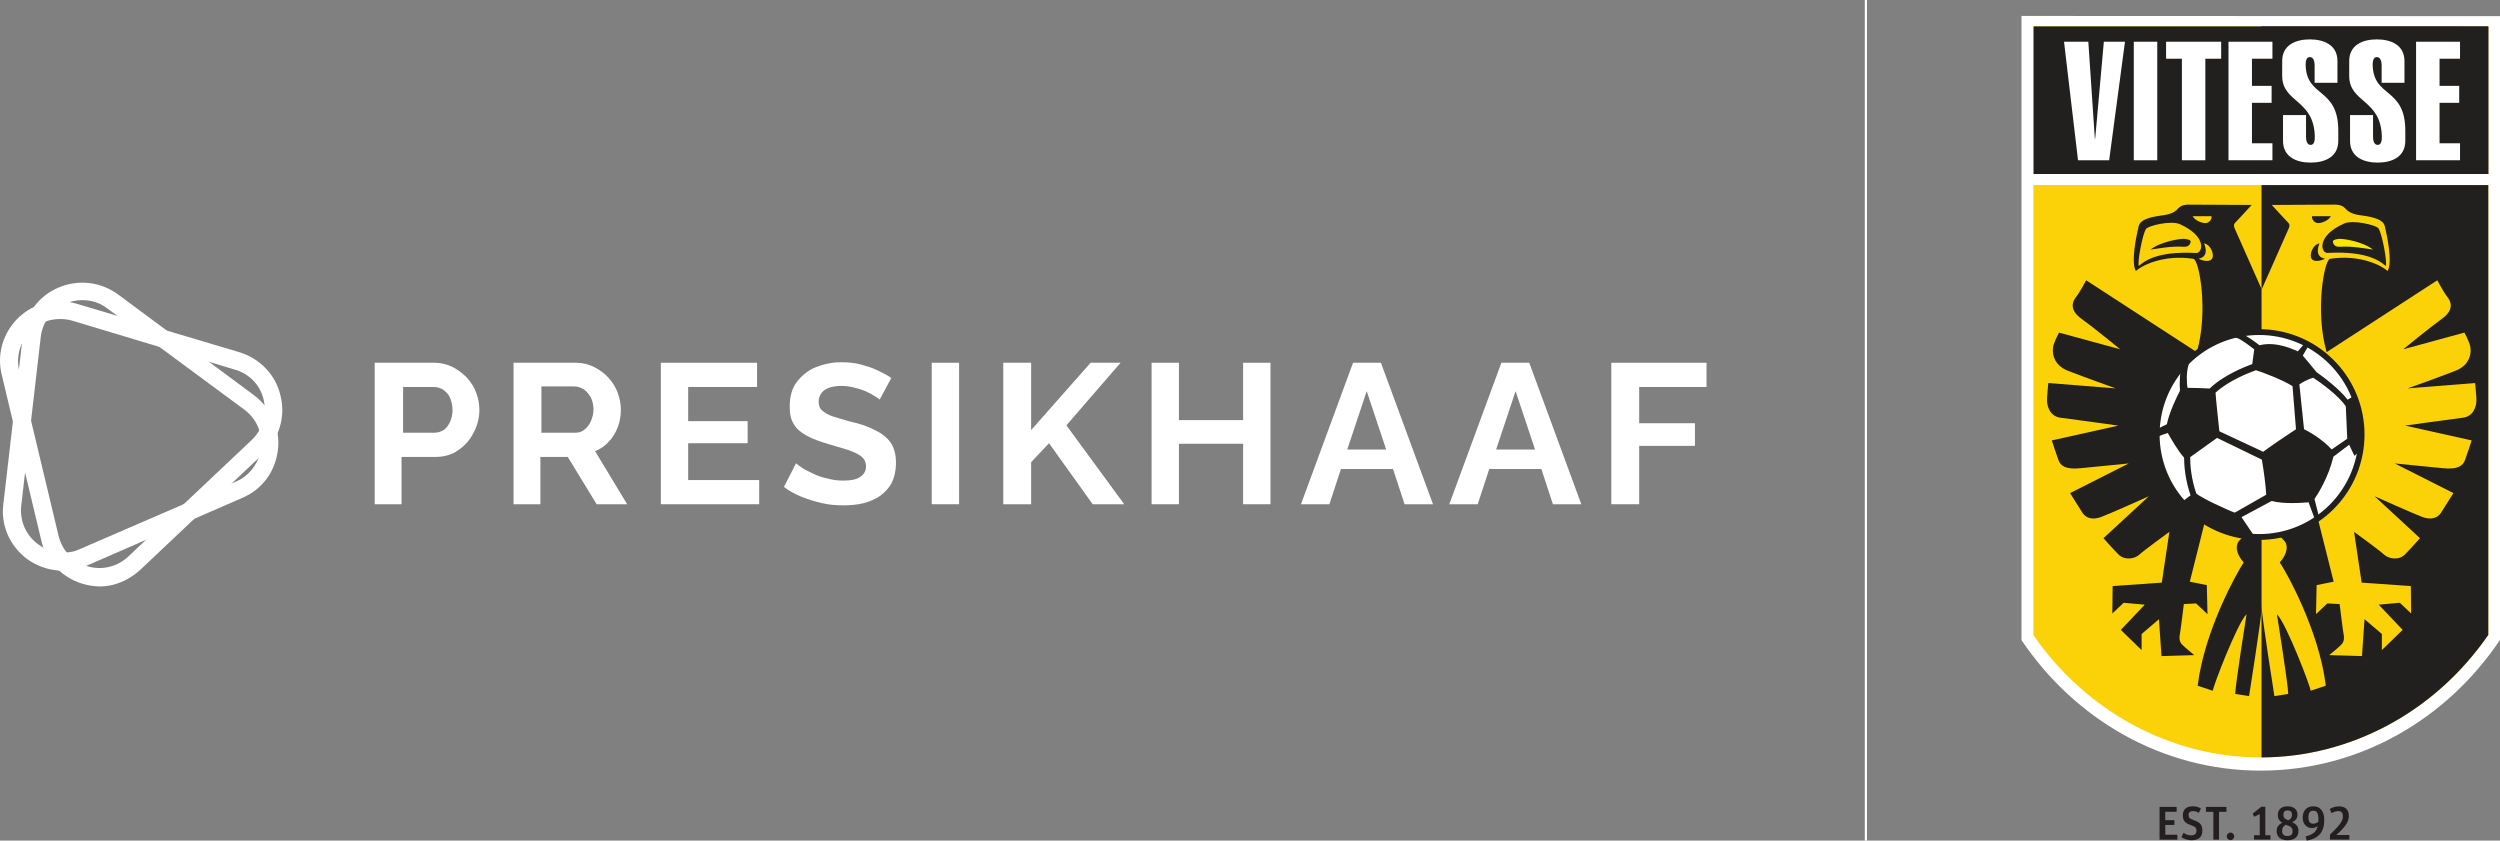 <?xml version="1.0" encoding="UTF-8"?><svg id="Layer_1" xmlns="http://www.w3.org/2000/svg" width="1020.6" height="343.17" xmlns:xlink="http://www.w3.org/1999/xlink" viewBox="0 0 1020.6 343.17"><rect x="0" y="0" width="1020.6" height="343.17" fill="#808080" stroke="none"/><defs><clipPath id="clippath"><path d="M892.73,207c-16.35-16.32-16.38-42.8-.06-59.15,16.32-16.35,42.8-16.38,59.15-.06,16.35,16.32,16.38,42.8.06,59.15-16.32,16.35-42.8,16.38-59.15.06h0Z" fill="none"/></clipPath></defs><g id="g10"><g id="g12"><path id="path14" d="M825.25,6.52v254.79c21.68,32.23,57.32,53.29,97.65,53.29s76.03-21.09,97.7-53.36V6.59l-195.35-.08" fill="#fff"/><path id="path16" d="M922.94,309.22c-36.63,0-71.23-18.65-92.83-49.95V10.77l185.72.07v248.34c-21.6,31.36-56.22,50.03-92.88,50.03" fill="#fbd108"/><path id="path18" d="M923.24,10.81v298.4c36.55-.1,71.04-18.76,92.58-50.03V10.85l-92.58-.04" fill="#221f1f"/><path id="path20" d="M830.2,71.27h185.6V10.78h-185.6v60.48Z" fill="#221f1f"/><path id="path22" d="M855.2,56.6h.14l3.53-39.55h8.63l-6.46,48.38h-12.71l-5.71-48.38h9.92l2.65,39.55" fill="#fff"/><path id="path24" d="M871.1,65.43h9.58V17.04h-9.58v48.38Z" fill="#fff"/><path id="path26" d="M900.32,65.43h-9.58V23.98h-6.46v-6.93h22.49v6.93h-6.46v41.45" fill="#fff"/><path id="path28" d="M909.76,65.43V17.04h17.94v6.93h-8.36v11.08h8.02v6.93h-8.02v16.51h8.36v6.93h-17.94" fill="#fff"/><path id="path30" d="M944.92,33.82v-7.33c0-1.36-.46-3.19-1.96-3.19s-1.7,1.83-1.7,3.19c.27,13.52,13.32,9.04,13.32,26.84v4.21c0,6.46-5.37,8.84-11.28,8.84s-11.28-2.38-11.28-8.84v-10.56h9.39v8.99c0,1.36.4,3.19,1.89,3.19s1.7-1.84,1.7-3.19c-.2-15.56-13.32-13.86-13.32-25.01v-6.05c0-6.45,5.37-8.83,11.28-8.83s11.28,2.38,11.28,8.83v8.9h-9.32" fill="#fff"/><path id="path32" d="M972.28,33.82v-7.33c0-1.36-.47-3.19-1.96-3.19s-1.7,1.83-1.7,3.19c.27,13.52,13.32,9.04,13.32,26.84v4.21c0,6.46-5.37,8.84-11.28,8.84s-11.28-2.38-11.28-8.84v-10.56h9.39v8.99c0,1.36.4,3.19,1.89,3.19s1.7-1.84,1.7-3.19c-.2-15.56-13.32-13.86-13.32-25.01v-6.05c0-6.45,5.37-8.83,11.28-8.83s11.28,2.38,11.28,8.83v8.9h-9.32" fill="#fff"/><path id="path34" d="M986.34,65.43V17.04h17.94v6.93h-8.36v11.08h8.02v6.93h-8.02v16.51h8.36v6.93h-17.94" fill="#fff"/><path id="path36" d="M891.32,100.73c-4.91-.31-9.59.65-13.36,1.15,4.02-3.2,12.26-4.63,14.18-4.34,1.92.28,2.31.69,2.13,1.39-.18.7-.67,1.95-2.95,1.81" fill="#221f1f"/><path id="path38" d="M897.55,105.58c.58-.07,4.49-.69,2.23-6.23,1.89.42,2.73,1.96,3.3,3.32,1.67,5.61-4.64,3.66-5.53,2.92ZM873.15,108.57c-.64-1.63,1.52-13.14,2.99-15.17.88-1.2,10.07-3.55,13.81-1.87,11.33,5.11,9.16,11.91,6.6,11.76-17.21-.95-21.88,4.13-23.4,5.27h0ZM902.82,88.27c.25,1.07-.81,2.62-2.21,2.79-1.4.16-4.43-.9-5.49-2.79h7.7ZM923.34,118.19c-2.15-4.83-10.52-23.65-11.08-25-.64-1.54,0-2.06.77-2.83.77-.77,6.18-6.69,6.18-6.69,0,0-23.29-.13-25.61-.13s-3.6.65-4.38,1.54c-.77.9-2.24,2.22-5.72,2.73-3.47.52-9.62,1.15-10.42,4.53-.82,3.47-3.27,14.67-1.14,18.3,2.23-2.13,11.13-6.86,23.48-4.99,2.38.36,6.23,21.5,1.4,38.11l-45.17-29.34s-2.57,4.89-4.12,6.82c-1.54,1.93-2.83,5.28,2.19,8.88,5.02,3.6,15.83,12.48,15.83,12.48l-24.97-6.82s-1.41,2.57-2.19,4.89c-.77,2.32-.77,8.11,5.79,10.68,6.56,2.57,19.56,7.21,19.56,7.21l-27.54-2.19s-.26,2.44-.51,6.05c-.26,3.6,1.29,7.59,5.53,8.11,4.25.52,23.55,3.22,23.55,3.22l-27.15,6.05s1.8,5.53,2.7,7.98c.9,2.44,2.96,3.99,9.14,3.35,6.18-.64,19.56-1.93,19.56-1.93l-23.94,12.1s3.47,5.53,5.02,7.98c1.54,2.44,4.38,2.96,7.59,1.8,3.22-1.16,19.56-8.49,19.56-8.49l-18.53,17.12s3.73,4.25,6.18,6.69c2.44,2.44,6.56,1.8,8.49,0,1.93-1.8,12.23-9.27,12.23-9.27l-3.09,20.72-20.07,1.41-.13,11.2,4.63-4.38,8.62.77-9.78,10.3,8.49,8.24v-6.56l7.08-6.05,1.03,15.06,13.38-.39s-4.25-3.47-5.15-4.5c-.9-1.03-1.03-2.7-.77-3.73.26-1.03,1.67-12.61,1.67-12.61l5.02-.26,4.63,4.37-.26-11.84-6.95-1.41,6.69-26.64c2.06,1.03,10.71,4.89,15.18,5.92,1.67.39.13,2.06-1.67,3.99-1.8,1.93-1.29,5.4,1.8,8.88-2.57,3.73-16.09,27.8-18.79,50.32l6.18,2.06c0-1.54,9.91-27.41,13.77-31.27,0,0-4.5,28.31-4.63,32.56l5.66.9s5.06-32.03,5.15-35.78c0-.18,0-.4.01-.61V118.19" fill="#221f1f"/><path id="path40" d="M943.61,102.67c.56-1.36,1.41-2.9,3.3-3.32-2.26,5.54,1.66,6.16,2.24,6.23-.89.74-7.2,2.69-5.53-2.92h0ZM951.57,88.27c-1.07,1.89-4.1,2.95-5.49,2.79-1.4-.17-2.46-1.72-2.21-2.79h7.7ZM923.34,247.79c0,.21,0,.42.01.61.09,3.75,5.15,35.78,5.15,35.78l5.66-.9c-.13-4.25-4.63-32.56-4.63-32.56,3.86,3.86,13.77,29.73,13.77,31.27l6.18-2.06c-2.7-22.52-16.21-46.59-18.79-50.32,3.09-3.47,3.6-6.95,1.8-8.88-1.8-1.93-3.35-3.6-1.67-3.99,4.47-1.03,13.13-4.89,15.18-5.92l6.69,26.64-6.95,1.41-.26,11.84,4.63-4.37,5.02.26s1.41,11.58,1.67,12.61c.26,1.03.13,2.7-.77,3.73-.9,1.03-5.15,4.5-5.15,4.5l13.38.39,1.03-15.06,7.08,6.05v6.56l8.49-8.24-9.78-10.3,8.62-.77,4.63,4.38-.13-11.2-20.08-1.41-3.09-20.72s10.3,7.46,12.23,9.27c1.93,1.8,6.05,2.44,8.49,0,2.44-2.44,6.18-6.69,6.18-6.69l-18.53-17.12s16.34,7.34,19.56,8.49c3.22,1.16,6.05.64,7.59-1.8,1.55-2.44,5.02-7.98,5.02-7.98l-23.94-12.1s13.38,1.29,19.56,1.93c6.18.64,8.24-.9,9.14-3.35.9-2.44,2.7-7.98,2.7-7.98l-27.15-6.05s19.3-2.7,23.55-3.22c4.25-.51,5.79-4.5,5.53-8.11-.26-3.6-.51-6.05-.51-6.05l-27.54,2.19s13-4.63,19.56-7.21c6.56-2.57,6.56-8.37,5.79-10.68-.77-2.32-2.19-4.89-2.19-4.89l-24.97,6.82s10.81-8.88,15.83-12.48c5.02-3.61,3.73-6.95,2.19-8.88-1.54-1.93-4.12-6.82-4.12-6.82l-45.17,29.34c-4.83-16.61-.98-37.75,1.4-38.11,12.35-1.87,21.25,2.86,23.48,4.99,2.13-3.62-.32-14.82-1.14-18.3-.8-3.39-6.95-4.02-10.43-4.53-3.47-.51-4.95-1.83-5.72-2.73-.77-.9-2.06-1.54-4.38-1.54s-25.61.13-25.61.13c0,0,5.4,5.92,6.18,6.69.77.77,1.42,1.29.77,2.83-.56,1.35-8.94,20.17-11.08,25v129.59" fill="#fbd108"/><g id="g42"><g clip-path="url(#clippath)"><g id="g44"><path id="path50" d="M892.73,207c-16.35-16.32-16.38-42.8-.06-59.15,16.32-16.35,42.8-16.38,59.15-.06,16.35,16.32,16.38,42.8.06,59.15-16.32,16.35-42.8,16.38-59.15.06" fill="#fff"/><path id="path52" d="M893.64,186.39l11.4-8.16,18.77,9.1c.85,5.06,1.56,10.18,1.84,14.9l-13.3,7.56c-4.05-1.45-14.01-6.22-16.11-7.99-2.16-6.13-2.62-11.96-2.6-15.41ZM903.97,160.12c5.68-5.25,13.9-8.33,16.83-9.42.06-.02.11-.04.17-.06,3.23,1.04,11.07,3.99,15.37,6.7l1.46,18.13c-2.78,1.83-9.6,6.36-13.84,9.5l-18.36-8.59c-.38-3.5-1.39-12.86-1.62-16.26h0ZM938.1,156.75c1.45-1.02,3.99-2.44,6.31-3.06,2.26,1.49,10.53,7.16,13.7,12.05l.6,13.62-6.88,4.72c-4.34-4.75-9.84-7.67-11.67-8.57l-1.95-18.77h-.1ZM920.98,220.7l-6.58-9.74,12.92-6.94c4.92,1.39,12.68.81,15.45.54l2.63,7.15,1.03.04-2.06-8.11c1.55-2.27,5.86-9.12,7.81-17.48l7.02-5.32,2.13,4.5,6.98-6.11-2.69-19.85-7.33,4.39c-3.7-4.86-10.66-9.93-12.87-11.47l-6.49-7.82.77.43,2.53-4.33-.91-.24-3.16,3.71.47.26c-1.58-.87-9.25-4.77-16.32-2.86-1.27-.96-5.49-4.24-7.87-4.99l-1.11,1.04c1.91.6,6,3.81,7.44,4.91l-.88,6.55c-3.26,1.21-11.8,4.48-17.64,10.12-2.45-.12-6.97-.32-9.65-.3-.37-2.58-.64-6.57.45-10.13l-1.67-.55c-1.08,3.54-1.21,8.3-.96,11.51-1.13,2.16-4.35,8.62-5.42,13.92-.06.03-.13.06-.19.09-1.65.76-4.16,1.92-5.88,3.43l1.17,1.33c1.26-1.1,3.48-1.62,5.11-2.17,1.21,2.19,4.4,7.81,6.87,10.4.02,3.71.56,9.61,2.74,15.77l-4.68,3.56,12.52,15.56,18.33-.81" fill="#221f1f"/><path id="path54" d="M893.64,186.39l11.4-8.16,18.77,9.1c.85,5.06,1.56,10.18,1.84,14.9l-13.3,7.56c-4.05-1.45-14.01-6.22-16.11-7.99-2.16-6.13-2.62-11.96-2.6-15.41ZM903.97,160.12c5.68-5.25,13.9-8.33,16.83-9.42.06-.02.11-.04.17-.06,3.23,1.04,11.07,3.99,15.37,6.7l1.46,18.13c-2.78,1.83-9.6,6.36-13.84,9.5l-18.36-8.59c-.38-3.5-1.39-12.86-1.62-16.26h0ZM938.1,156.75c1.45-1.02,3.99-2.44,6.31-3.06,2.26,1.49,10.53,7.16,13.7,12.05l.6,13.62-6.88,4.72c-4.34-4.75-9.84-7.67-11.67-8.57l-1.95-18.77h-.1ZM920.98,220.7l-6.58-9.74,12.92-6.94c4.92,1.39,12.68.81,15.45.54l2.63,7.15,1.03.04-2.06-8.11c1.55-2.27,5.86-9.12,7.81-17.48l7.02-5.32,2.13,4.5,6.98-6.11-2.69-19.85-7.33,4.39c-3.7-4.86-10.66-9.93-12.87-11.47l-6.49-7.82.77.43,2.53-4.33-.91-.24-3.16,3.71.47.26c-1.58-.87-9.25-4.77-16.32-2.86-1.27-.96-5.49-4.24-7.87-4.99l-1.11,1.04c1.91.6,6,3.81,7.44,4.91l-.88,6.55c-3.26,1.21-11.8,4.48-17.64,10.12-2.45-.12-6.97-.32-9.65-.3-.37-2.58-.64-6.57.45-10.13l-1.67-.55c-1.08,3.54-1.21,8.3-.96,11.51-1.13,2.16-4.35,8.62-5.42,13.92-.06.03-.13.06-.19.09-1.65.76-4.16,1.92-5.88,3.43l1.17,1.33c1.26-1.1,3.48-1.62,5.11-2.17,1.21,2.19,4.4,7.81,6.87,10.4.02,3.71.56,9.61,2.74,15.77l-4.68,3.56,12.52,15.56,18.33-.81Z" fill="none" stroke="#221f1f" stroke-miterlimit="10" stroke-width=".93"/></g></g></g><path id="path56" d="M892.73,207c-16.35-16.32-16.38-42.8-.06-59.15,16.32-16.35,42.8-16.38,59.15-.06,16.35,16.32,16.38,42.8.06,59.15-16.32,16.35-42.8,16.38-59.15.06h0Z" fill="none" stroke="#221f1f" stroke-miterlimit="10" stroke-width="2.38"/><path id="path58" d="M950.17,103.25c-2.6.14-4.81-6.77,6.72-11.97,3.81-1.72,13.16.67,14.05,1.9,1.5,2.06,3.69,13.77,3.04,15.43-1.55-1.17-6.31-6.33-23.82-5.36" fill="#221f1f"/><path id="path60" d="M955.37,100.73c4.91-.31,9.59.65,13.36,1.15-4.01-3.2-12.26-4.63-14.18-4.34-1.92.28-2.32.69-2.13,1.39.18.7.66,1.95,2.95,1.81" fill="#fce600"/><path id="path62" d="M827.76,75.55h190.71v-4.51h-190.71v4.51Z" fill="#fff"/><path id="path64" d="M881.61,329.41h6.99v1.99h-4.65v3.42h3.73v1.95h-3.73v4h4.94v2.01h-7.28v-13.36" fill="#231f20"/><path id="path66" d="M890.55,341.72l.87-1.76c.98.72,1.87,1.06,3.09,1.06,1.55,0,2.18-.71,2.18-1.87,0-1.35-.75-1.74-2.16-2.24-2.22-.77-3.42-1.64-3.42-4.07s1.58-3.69,3.98-3.69c1.54,0,2.49.33,3.42.93l-.87,1.78c-.79-.52-1.43-.73-2.38-.73-1.14,0-1.81.5-1.81,1.58s.42,1.49,1.83,1.99c2.1.72,3.82,1.47,3.82,4.29,0,2.26-1.08,4.03-4.4,4.03-1.68,0-3.22-.56-4.15-1.29" fill="#231f20"/><path id="path68" d="M903.59,331.42h-3.03v-2.01h8.36v2.01h-3.03v11.35h-2.3v-11.35" fill="#231f20"/><path id="path70" d="M909.05,341.43c0-.85.68-1.54,1.53-1.54s1.52.69,1.52,1.54-.68,1.53-1.52,1.53-1.53-.68-1.53-1.53" fill="#231f20"/><path id="path72" d="M920.16,340.95h2.36v-8.63l-2.24,1.12-.67-1.27,3.55-2.84h1.64v11.62h2.09v1.82h-6.72v-1.82" fill="#231f20"/><path id="path74" d="M933.71,334.7l.42.19c1.29-.66,1.54-1.33,1.54-2.32,0-1.12-.6-1.72-1.79-1.72s-1.7.6-1.7,1.74c0,.93.19,1.53,1.53,2.1ZM933.15,336.7c-.98.54-1.49,1.27-1.49,2.45,0,1.58.77,2.14,2.2,2.14s2.07-.72,2.07-1.85c0-1.06-.27-1.78-1.68-2.34l-1.1-.41ZM929.41,339.25c0-1.68.81-2.68,2.37-3.36-1.52-.79-1.89-2.01-1.89-3.24,0-2.22,1.56-3.49,4.03-3.49s4,1.33,4,3.42c0,1.37-.6,2.36-2.2,3.07,1.99.85,2.59,2.03,2.59,3.61,0,2.39-1.6,3.76-4.44,3.76-3.18,0-4.46-1.72-4.46-3.76" fill="#231f20"/><path id="path76" d="M946.46,334.41c0-2.55-.67-3.45-2.12-3.45-1.33,0-1.95.96-1.95,2.7s.6,2.6,1.89,2.6c.89,0,1.52-.27,2.14-.81.02-.33.04-.68.04-1.04ZM943.86,338.04c-2.22,0-3.82-1.62-3.82-4.31,0-2.93,1.83-4.57,4.32-4.57,2.64,0,4.5,1.81,4.5,5.52,0,5.1-2.34,7.63-7.16,8.49l-.46-1.7c2.64-.75,4.32-1.56,4.94-4.25-.64.5-1.37.81-2.32.81" fill="#231f20"/><path id="path78" d="M951.17,340.74c4.5-4.25,5.29-5.83,5.29-7.47,0-1.49-.58-2.14-1.89-2.14-1.1,0-1.91.37-2.74.85l-.75-1.68c1.06-.66,2.2-1.12,3.8-1.12,2.61,0,4.01,1.39,4.01,3.94,0,2.05-1.08,4.19-5.13,7.76h5.35v1.89h-7.93v-2.03" fill="#231f20"/></g></g><line x1="761.73" x2="761.73" y2="343.17" fill="none" stroke="#fff" stroke-miterlimit="10" stroke-width=".9"/><path d="M164.34,176.65h13.1c1.29,0,2.58-.43,3.65-1.07s1.93-1.93,2.58-3.22c.64-1.5,1.07-3.01,1.07-4.94s-.43-3.65-1.07-5.15c-.64-1.5-1.72-2.36-2.79-3.22-1.07-.64-2.36-1.07-3.87-1.07h-12.45v18.68h-.21ZM152.96,205.85v-57.76h24.48c2.58,0,5.15.64,7.3,1.72s4.08,2.58,5.8,4.29c1.72,1.93,3.01,3.87,3.87,6.23s1.29,4.51,1.29,7.09c0,3.22-.86,6.44-2.36,9.23-1.5,3.01-3.65,5.37-6.23,7.09-2.58,1.93-5.8,2.79-9.45,2.79h-13.74v19.33s-10.95,0-10.95,0Z" fill="#fff"/><path d="M220.82,176.65h14.17c1.5,0,2.58-.43,3.65-1.29s1.93-1.93,2.58-3.44c.64-1.5,1.07-3.01,1.07-4.72,0-1.93-.43-3.44-1.07-4.94-.86-1.29-1.72-2.58-2.79-3.22s-2.36-1.29-3.87-1.29h-13.53v18.9h-.21ZM209.65,205.85v-57.76h25.55c2.58,0,5.15.64,7.3,1.72s4.29,2.58,5.8,4.29c1.72,1.93,3.01,3.87,3.87,6.23s1.29,4.51,1.29,7.09c0,2.36-.43,4.72-1.29,7.09-.86,2.15-2.15,4.29-3.65,5.8-1.5,1.72-3.44,3.01-5.58,3.87l13.1,21.69h-12.45l-11.81-19.33h-11.17v19.33s-10.95,0-10.95,0Z" fill="#fff"/><polygon points="309.93 195.98 309.93 205.85 269.78 205.85 269.78 148.09 309.07 148.09 309.07 157.97 280.94 157.97 280.94 171.93 305.21 171.93 305.21 180.94 280.94 180.94 280.94 195.98 309.93 195.98" fill="#fff"/><path d="M359.11,163.12c-.43-.43-1.07-.86-2.15-1.5-1.07-.64-2.15-1.29-3.65-1.93s-3.01-1.07-4.72-1.5-3.44-.64-5.15-.64c-3.01,0-5.37.64-6.87,1.72s-2.36,2.79-2.36,4.72c0,1.5.43,2.79,1.5,3.65,1.07.86,2.36,1.72,4.29,2.36,1.93.64,4.29,1.29,7.3,2.15,3.87.86,7.09,1.93,9.88,3.44,2.79,1.29,4.94,3.01,6.44,5.15s2.15,4.94,2.15,8.37c0,3.01-.64,5.8-1.72,7.95s-2.79,3.87-4.72,5.37c-1.93,1.29-4.29,2.36-6.87,3.01-2.58.64-5.37.86-8.16.86s-5.8-.21-8.59-.86c-2.79-.64-5.58-1.5-8.37-2.58-2.58-1.07-5.15-2.36-7.3-4.08l4.94-9.66c.43.43,1.29,1.07,2.58,1.93,1.29.86,2.79,1.5,4.51,2.36,1.72.86,3.65,1.5,5.8,1.93,2.15.64,4.29.86,6.44.86,3.01,0,5.37-.43,6.87-1.5s2.36-2.36,2.36-4.29c0-1.72-.64-3.01-1.93-4.08-1.29-1.07-3.01-1.72-5.15-2.58-2.15-.64-4.94-1.5-7.95-2.36-3.65-1.07-6.66-2.15-9.02-3.44-2.36-1.29-4.29-2.79-5.37-4.72-1.29-1.93-1.72-4.29-1.72-7.3,0-3.87.86-7.3,2.79-9.88,1.93-2.58,4.51-4.72,7.52-6.01,3.22-1.29,6.66-2.15,10.74-2.15,2.79,0,5.37.21,7.73.86,2.36.64,4.72,1.29,6.87,2.36s4.08,1.93,5.8,3.22l-4.72,8.8Z" fill="#fff"/><rect x="380.37" y="148.09" width="11.17" height="57.76" fill="#fff"/><polygon points="409.57 205.85 409.57 148.09 420.95 148.09 420.95 175.58 445.22 148.09 457.46 148.09 435.34 173.64 458.96 205.85 446.08 205.85 428.25 180.94 420.95 188.68 420.95 205.85 409.57 205.85" fill="#fff"/><polygon points="518.66 148.09 518.66 205.85 507.49 205.85 507.49 181.16 481.29 181.16 481.29 205.85 470.13 205.85 470.13 148.09 481.29 148.09 481.29 171.5 507.49 171.5 507.49 148.09 518.66 148.09" fill="#fff"/><path d="M565.9,183.52l-7.95-23.84-7.95,23.84h15.89ZM552.37,148.09h11.38l21.26,57.76h-11.6l-4.72-14.39h-21.26l-4.72,14.39h-11.6l21.26-57.76Z" fill="#fff"/><path d="M626.67,183.52l-7.95-23.84-7.95,23.84h15.89ZM612.92,148.09h11.38l21.26,57.76h-11.6l-4.72-14.39h-21.26l-4.72,14.39h-11.6l21.26-57.76Z" fill="#fff"/><polygon points="657.8 205.85 657.8 148.09 696.67 148.09 696.67 157.97 669.18 157.97 669.18 172.78 691.95 172.78 691.95 182.02 669.18 182.02 669.18 205.85 657.8 205.85" fill="#fff"/><path d="M20.47,130.7c-2.79.64-5.58,2.15-7.73,4.29-4.51,4.29-6.23,10.31-4.94,16.32l16.11,67.43c1.5,6.01,5.8,10.74,11.81,12.45,6.01,1.72,12.24.21,16.75-4.08l50.25-47.46c4.51-4.29,6.23-10.31,4.94-16.32s-5.8-10.74-11.81-12.45l-66.35-19.97c-3.01-.86-6.01-.86-9.02-.21M46.24,238.71c-4.08,1.07-8.37.86-12.67-.43-8.37-2.58-14.82-9.23-16.75-17.82L.72,153.03c-2.15-8.59.64-17.39,6.87-23.41,6.44-6.01,15.25-8.16,23.84-5.58l66.35,19.76c8.37,2.58,14.82,9.23,16.75,17.82,2.15,8.59-.64,17.39-6.87,23.41l-50.25,47.46c-3.22,3.01-7.09,5.15-11.17,6.23" fill="#fff"/><path d="M29.71,122.97c-1.07.21-1.93.64-3.01,1.07-5.58,2.36-9.45,7.52-10.09,13.74l-7.95,68.71c-.64,6.23,1.93,12.03,6.87,15.68,4.08,3.01,9.23,4.08,14.17,3.01,1.07-.21,1.93-.64,3.01-1.07l63.56-27.49c5.58-2.36,9.45-7.52,10.31-13.74.64-6.23-1.93-12.03-6.87-15.68l-55.83-41.23c-4.08-3.22-9.23-4.08-14.17-3.01M31.21,232.27c-6.87,1.72-14.17.21-20.19-4.08-7.09-5.37-10.74-13.74-9.66-22.33l7.95-68.71c1.07-9.02,6.44-16.32,14.6-19.76,8.16-3.44,17.18-2.36,24.26,2.79l55.62,41.23c7.09,5.37,10.74,13.74,9.66,22.33-1.07,8.8-6.44,16.11-14.6,19.54l-63.56,27.7c-1.29.43-2.58,1.07-4.08,1.29" fill="#fff"/></svg>